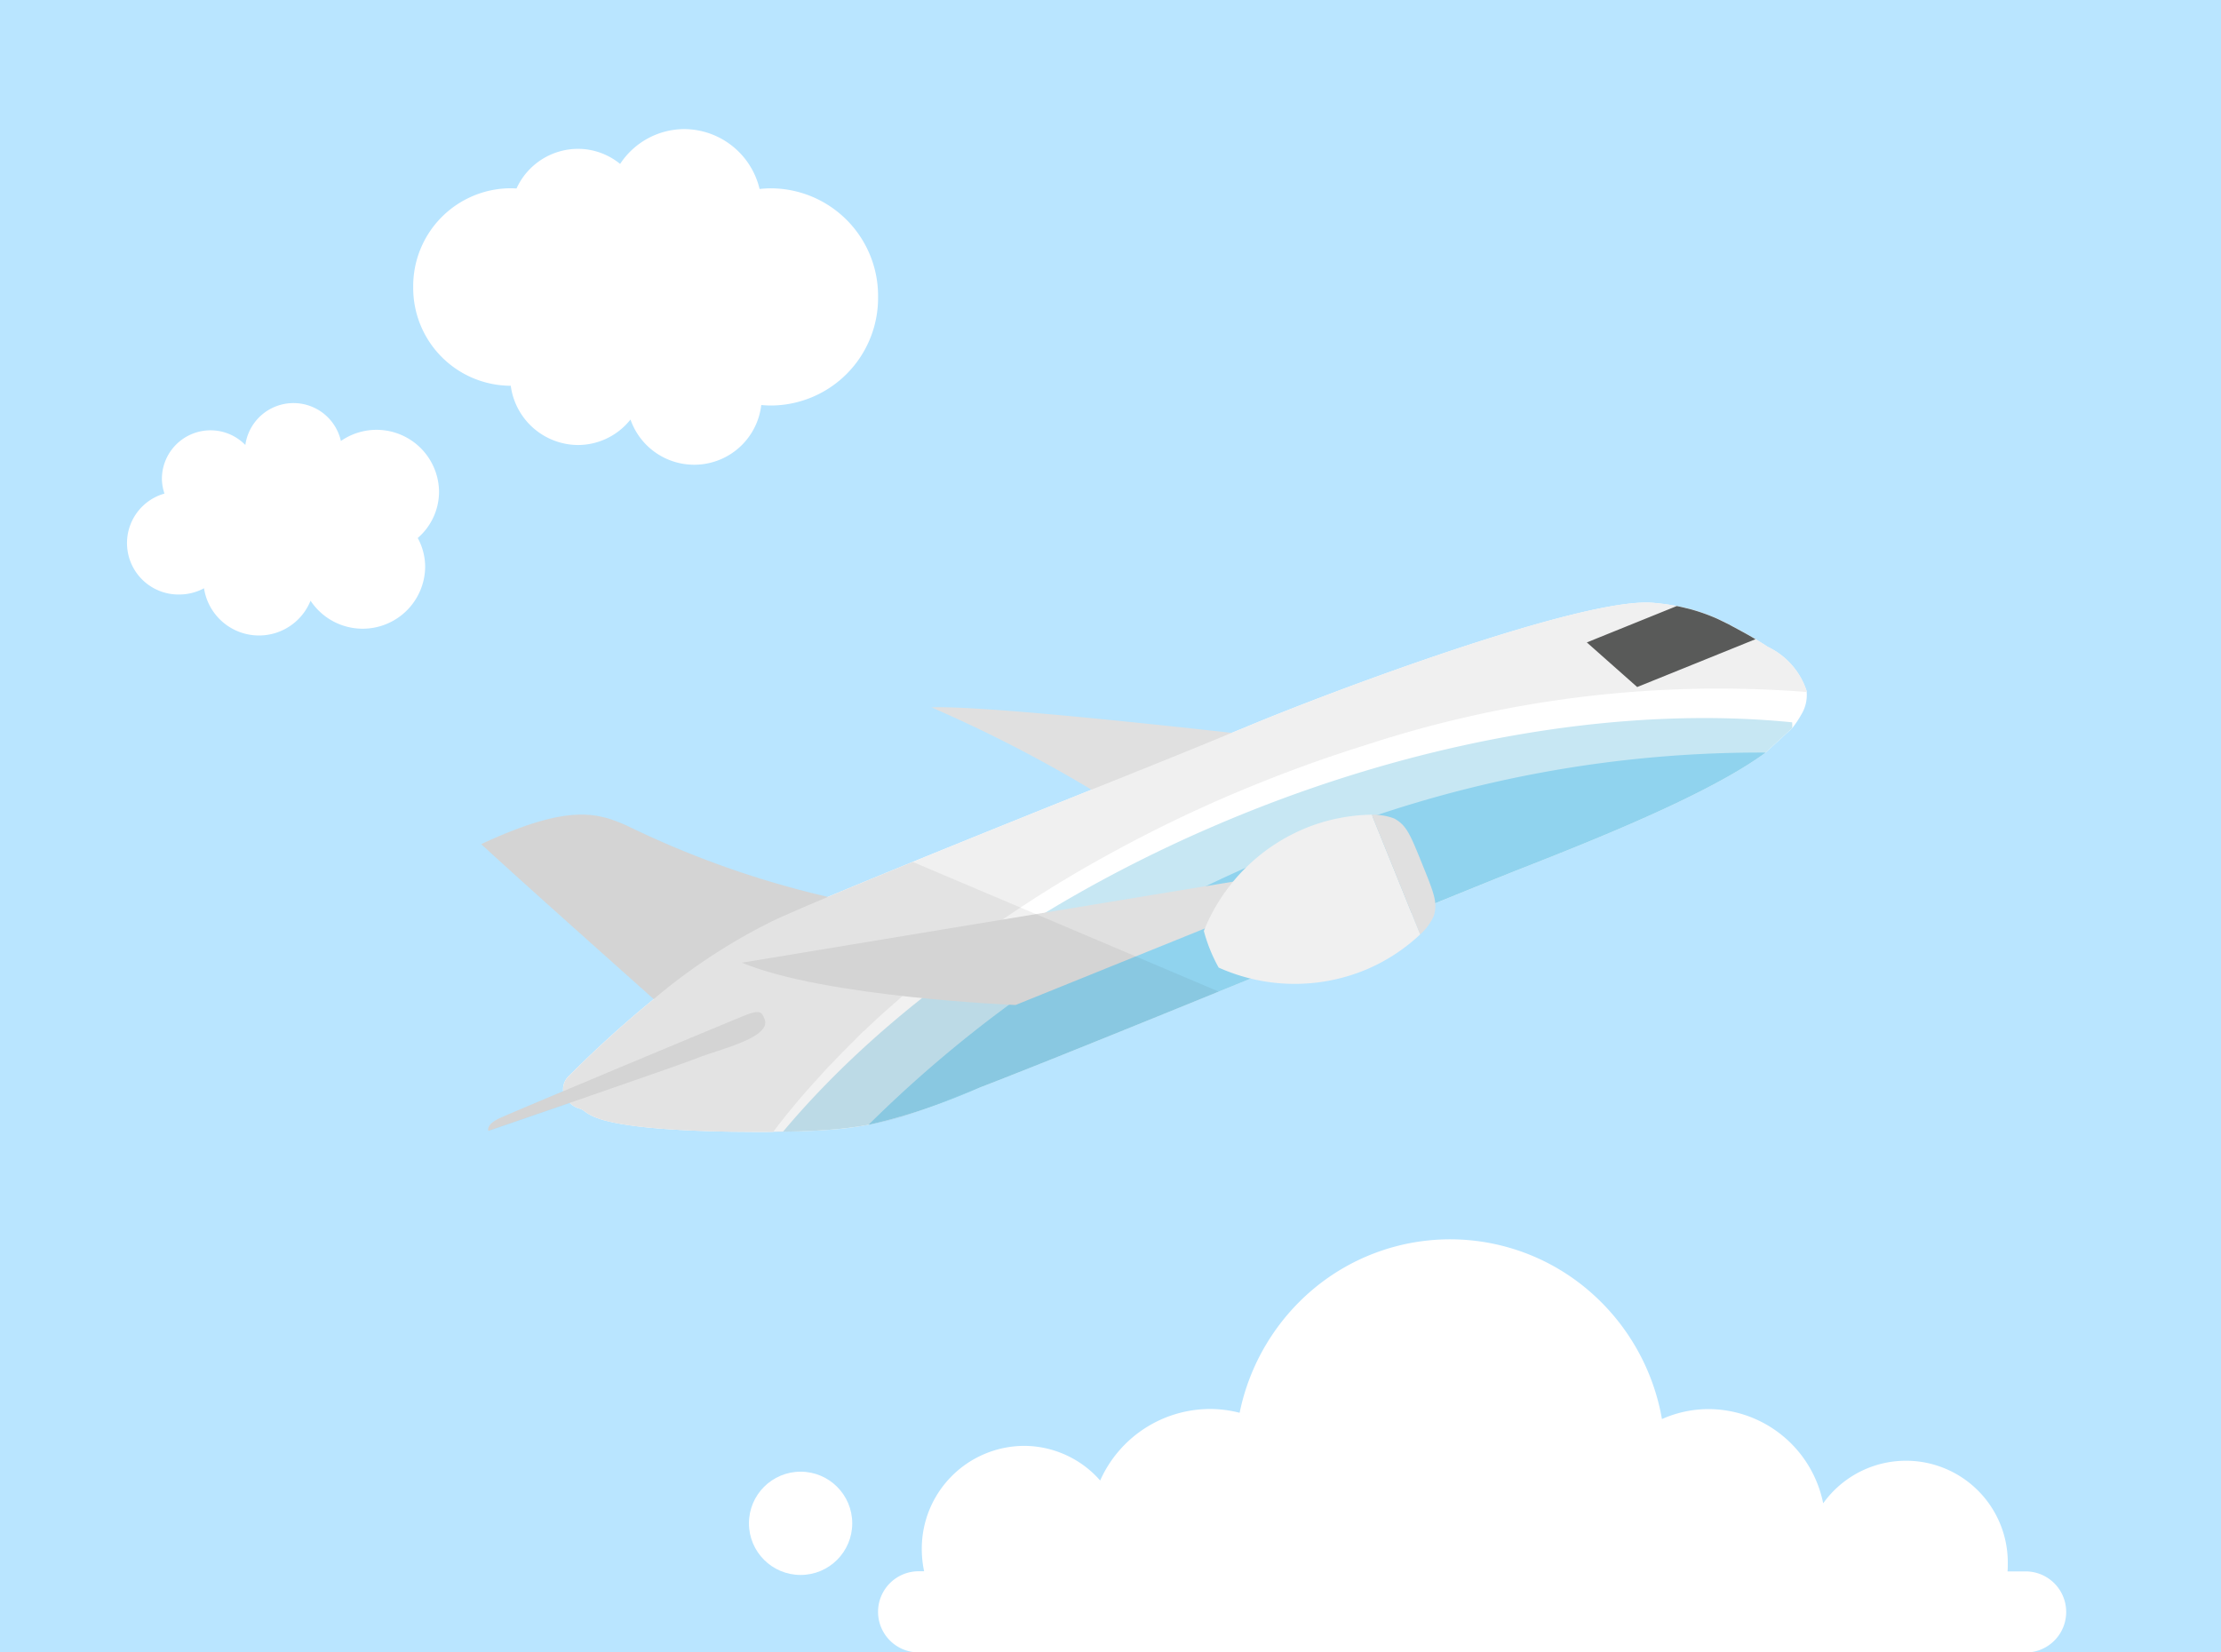 <svg xmlns="http://www.w3.org/2000/svg" width="86" height="64" viewBox="0 0 86 64">
  <g id="step-12-icon" transform="translate(-3892 -5453)">
    <rect id="Rectangle_4591" data-name="Rectangle 4591" width="86" height="64" transform="translate(3892 5453)" fill="#b9e5ff"/>
    <g id="f_f_traffic_19_svg_f_traffic_19_0nbg" transform="matrix(0.927, -0.375, 0.375, 0.927, 3907, 5487.131)">
      <g id="Group_9180" data-name="Group 9180" transform="translate(0 0)">
        <path id="Path_17785" data-name="Path 17785" d="M9.778,72.2c.09-.045.186-.083.276-.122-.205.09-.4.186-.6.282C9.56,72.3,9.669,72.25,9.778,72.2Zm1.833-.795a.36.36,0,0,1,.077-.026c-.122.051-.244.1-.365.147C11.418,71.481,11.515,71.443,11.611,71.4Zm1.935-.711c.013-.006.032-.006.045-.013H13.6l-.224.077C13.431,70.731,13.488,70.712,13.546,70.693ZM.018,69.168A.709.709,0,0,1,.453,68.7a43.645,43.645,0,0,1,4.153-1.525,22.712,22.712,0,0,1,5.467-1.083c.583-.026,1.359-.045,2.269-.058C15.3,66,19.634,66,23.364,66.014h.006c2.371.006,4.5.013,5.851-.006h.513c3.6-.051,14,.218,16.47,1.436a8.975,8.975,0,0,1,.833.474c.141.09.282.192.423.295a7.375,7.375,0,0,1,.859.763c.1.109.205.224.3.333.2.244.385.461.558.679.071.09.141.179.205.263.122.16.231.314.333.461a.014.014,0,0,1,.013.013,2.881,2.881,0,0,1,.737,2.108.227.227,0,0,1-.013.064,1.454,1.454,0,0,1-.526.731,3.844,3.844,0,0,1-.519.352l-1.307.487c-2.583.66-7.216.647-10.382.615-.622-.006-1.948-.006-3.666,0H33.06l-6.729.019c-4.492.013-9.068.019-11.26-.019a23.271,23.271,0,0,1-4.582-.276c-.34-.071-.7-.154-1.089-.269-.6-.179-1.275-.41-2.076-.724-.115-.045-.231-.09-.353-.135-.449-.173-.936-.378-1.474-.6C.223,70.84.684,70.283.364,70.039a.892.892,0,0,1-.282-.359A.759.759,0,0,1,.018,69.168Z" transform="translate(3.242 -59.075)" fill="#fff"/>
        <path id="Path_17786" data-name="Path 17786" d="M173.881,15.81a53.006,53.006,0,0,1,4.55,5.281h.006c.84,1.077,1.436,1.871,1.436,1.871l7.44-.231s-1.263-.692-3.025-1.647C180.847,19.226,175.5,16.387,173.881,15.81Z" transform="translate(-151.825 -14.151)" fill="#e0e0e0"/>
        <path id="Path_17787" data-name="Path 17787" d="M316.408,79.737s-.186.032-.506.1A.965.965,0,0,0,316.408,79.737Z" transform="translate(-295.826 -71.368)" fill="#e0e0e0"/>
        <path id="Path_17788" data-name="Path 17788" d="M320.726.031c.058.122.122.25.186.391.923,1.935,2.672,5.479,3.755,7.677.564,1.141.955,1.923.955,1.923a38.747,38.747,0,0,0,4.621-.461c.942-.135,1.916-.288,2.82-.436,1.653-.269,3.1-.532,3.832-.66a8.53,8.53,0,0,1-3.031-.756,9.049,9.049,0,0,1-1.461-.75,36.467,36.467,0,0,1-6.171-5.466c-.846-.884-1.724-1.564-4.9-1.487C321.142.012,320.938.018,320.726.031Z" transform="translate(-316.819 0)" fill="#e0e0e0"/>
        <path id="Path_17789" data-name="Path 17789" d="M9.574,100.1c.8.314,1.474.545,2.076.724.391.115.75.2,1.089.269a23.263,23.263,0,0,0,4.582.276c4.646.083,19.995-.032,22.648,0,3.166.032,7.8.045,10.382-.615l1.307-.487a1.215,1.215,0,0,0,.083-.211c-5.511-2.9-12.913-4.685-21.046-4.685C22.526,95.373,15.092,97.167,9.574,100.1Z" transform="translate(0.992 -85.363)" fill="#c7e7f3"/>
        <path id="Path_17790" data-name="Path 17790" d="M22.824,117.508a23.264,23.264,0,0,0,4.582.276c4.646.083,19.995-.032,22.648,0,3.166.032,7.8.045,10.382-.615a46.723,46.723,0,0,0-20.257-3.416A48.74,48.74,0,0,0,22.824,117.508Z" transform="translate(-9.093 -101.775)" fill="#90d3ee"/>
        <path id="Path_17791" data-name="Path 17791" d="M.083,69.68a.89.89,0,0,0,.282.359c.32.243-.141.8,5.133,3.038.538.224,1.025.429,1.474.6.353-.211.711-.417,1.083-.615.449-.243.916-.481,1.4-.705.109-.058.218-.109.327-.16.09-.045.186-.083.276-.122.41-.192.833-.372,1.269-.551.1-.045.192-.083.288-.122a.36.36,0,0,1,.077-.026c.545-.224,1.109-.429,1.685-.622.058-.026.115-.045.173-.064.013-.006.032-.006.045-.013H13.6c.429-.147.852-.288,1.295-.417,1.1-.333,2.224-.622,3.4-.878.532-.115,1.077-.224,1.621-.327q1.5-.279,3.057-.461a52.623,52.623,0,0,1,6.441-.384q2.288,0,4.492.186a43.825,43.825,0,0,1,16.521,4.48c.013.006.019.013.032.019a.227.227,0,0,0,.013-.064,2.881,2.881,0,0,0-.737-2.108.014.014,0,0,0-.013-.013c-.1-.147-.211-.3-.333-.461-.064-.083-.135-.173-.205-.263-.173-.218-.359-.436-.558-.679-.1-.109-.2-.224-.3-.333a7.374,7.374,0,0,0-.859-.763c-.141-.1-.282-.205-.423-.295a8.96,8.96,0,0,0-.833-.474c-2.474-1.218-12.868-1.487-16.47-1.436h-.513c-1.352.019-3.48.013-5.851.006h-.006C19.635,66,15.3,66,12.343,66.034c-.91.013-1.685.032-2.269.058a22.712,22.712,0,0,0-5.467,1.083A43.651,43.651,0,0,0,.455,68.7a.71.71,0,0,0-.436.468A.758.758,0,0,0,.083,69.68Z" transform="translate(3.241 -59.075)" fill="#f0f0f0"/>
        <path id="Path_17792" data-name="Path 17792" d="M193.522,82.411s-15.084-3.4-24.45-5.493c2.455,2.437,9.207,5.493,9.207,5.493Z" transform="translate(-157.529 -68.845)" fill="#e0e0e0"/>
        <g id="Group_9179" data-name="Group 9179" transform="translate(28.531 11.428)">
          <path id="Path_17793" data-name="Path 17793" d="M166.2,111.094a7.187,7.187,0,0,1,5.291-2.213,7.077,7.077,0,0,1,2.427.478v5a7.075,7.075,0,0,1-2.427.479,7.187,7.187,0,0,1-5.291-2.213,6.146,6.146,0,0,1,0-1.533Z" transform="translate(-166.145 -108.881)" fill="#f0f0f0"/>
          <path id="Path_17794" data-name="Path 17794" d="M156.461,113.907c.338.424.338.788.338,2.034s0,1.61-.338,2.034a2.207,2.207,0,0,1-.758.468v-5A2.209,2.209,0,0,1,156.461,113.907Z" transform="translate(-147.934 -112.961)" fill="#e0e0e0"/>
        </g>
        <path id="Path_17795" data-name="Path 17795" d="M10.613,84.254l1.16,2.333h4.941c-.064-.083-.135-.173-.205-.263-.173-.218-.359-.436-.558-.679-.1-.109-.2-.224-.3-.333a7.378,7.378,0,0,0-.859-.763c-.141-.1-.282-.205-.423-.295Z" transform="translate(35.911 -75.411)" fill="#595a59"/>
        <path id="Path_17796" data-name="Path 17796" d="M413.62,95.771c0-.291,0-.421-.709-.421s-9.627.1-10.237.129-.591.291-.591.291,7.717.421,8.564.421S413.62,96.547,413.62,95.771Z" transform="translate(-402.083 -85.342)" fill="#e0e0e0"/>
      </g>
      <path id="Path_17797" data-name="Path 17797" d="M243.6,10.137c.2-.01,1.28-.028,2.67-.047a.71.71,0,0,1,.435-.465A43.644,43.644,0,0,1,250.856,8.1c-1.083-2.2-2.833-5.742-3.755-7.677-.064-.141-.128-.269-.186-.391.211-.013.417-.019.609-.026,3.172-.077,4.05.6,4.9,1.487a36.461,36.461,0,0,0,6.171,5.466c1.04-.014,2.256-.021,3.552-.025l9.1,9.1c-4.043.01-7.948.01-9.922-.026-3.145-.058-4.111.173-8.1-1.4.679-.406,1.395-.793,2.14-1.161-.361.177-.716.358-1.058.545-.372.2-.731.4-1.083.615-.449-.173-.936-.378-1.474-.6-5.274-2.237-4.813-2.794-5.133-3.038a.891.891,0,0,1-.282-.359h0c-1.781-.093-3.324-.177-3.324-.177S242.988,10.169,243.6,10.137Zm16.245,1.471,0,0c-.013.006-.031.006-.044.012-.075.026-.146.055-.221.081Zm-1.8.653c-.06.024-.125.044-.185.068q-.544.222-1.072.453Q257.405,12.513,258.046,12.261Zm-1.675.709c-.114.052-.231.1-.344.154-.141.065-.276.133-.414.2C255.862,13.2,256.116,13.085,256.371,12.97Z" transform="translate(-243.008 0.001)" fill="#161616" opacity="0.06"/>
    </g>
    <g id="Group_9251" data-name="Group 9251" transform="translate(3625.014 5289.391)">
      <path id="Subtraction_4" data-name="Subtraction 4" d="M44.429,16H1.571a1.571,1.571,0,0,1,0-3.143h.212A4.091,4.091,0,0,1,1.693,12,3.98,3.98,0,0,1,5.644,8,3.934,3.934,0,0,1,8.6,9.342a4.667,4.667,0,0,1,4.243-2.77A4.6,4.6,0,0,1,14,6.719a8.471,8.471,0,0,1,2.862-4.8A8.248,8.248,0,0,1,27.534,2a8.464,8.464,0,0,1,2.819,4.962,4.433,4.433,0,0,1,1.819-.386,4.544,4.544,0,0,1,4.424,3.649,3.942,3.942,0,0,1,7.148,2.351c0,.093,0,.186-.01.286h.7a1.571,1.571,0,0,1,0,3.143Z" transform="translate(300.986 211.609)" fill="#fff"/>
      <circle id="Ellipse_91" data-name="Ellipse 91" cx="2" cy="2" r="2" transform="translate(295.986 220.609)" fill="#fff"/>
    </g>
    <path id="Union_13" data-name="Union 13" d="M3.8,7.537A2.42,2.42,0,0,1,0,5.58a2.368,2.368,0,0,1,.825-1.8A2.352,2.352,0,0,1,.537,2.651a2.42,2.42,0,0,1,4.438-1.3A2.153,2.153,0,0,1,9.1,1.833a2.028,2.028,0,0,1,.965-.242A1.992,1.992,0,0,1,10.631,5.5a1.834,1.834,0,0,1,.1.6A1.883,1.883,0,0,1,7.5,7.382a1.882,1.882,0,0,1-3.7.155Z" transform="translate(3909 5477.617) rotate(180)" fill="#fff"/>
    <path id="Union_14" data-name="Union 14" d="M4.524,2.313q-.2-.019-.4-.019A4.166,4.166,0,0,0,0,6.5a4.166,4.166,0,0,0,4.125,4.206,4.088,4.088,0,0,0,.463-.026A3.013,3.013,0,0,0,7.5,13a2.983,2.983,0,0,0,2.488-1.349,2.583,2.583,0,0,0,1.637.584A2.622,2.622,0,0,0,14,10.7q.123.008.249.008A3.788,3.788,0,0,0,18,6.882a3.787,3.787,0,0,0-3.75-3.823h-.027a2.643,2.643,0,0,0-2.6-2.295,2.6,2.6,0,0,0-2.036.987,2.614,2.614,0,0,0-5.064.562Z" transform="translate(3926 5471) rotate(180)" fill="#fff"/>
  </g>
</svg>
